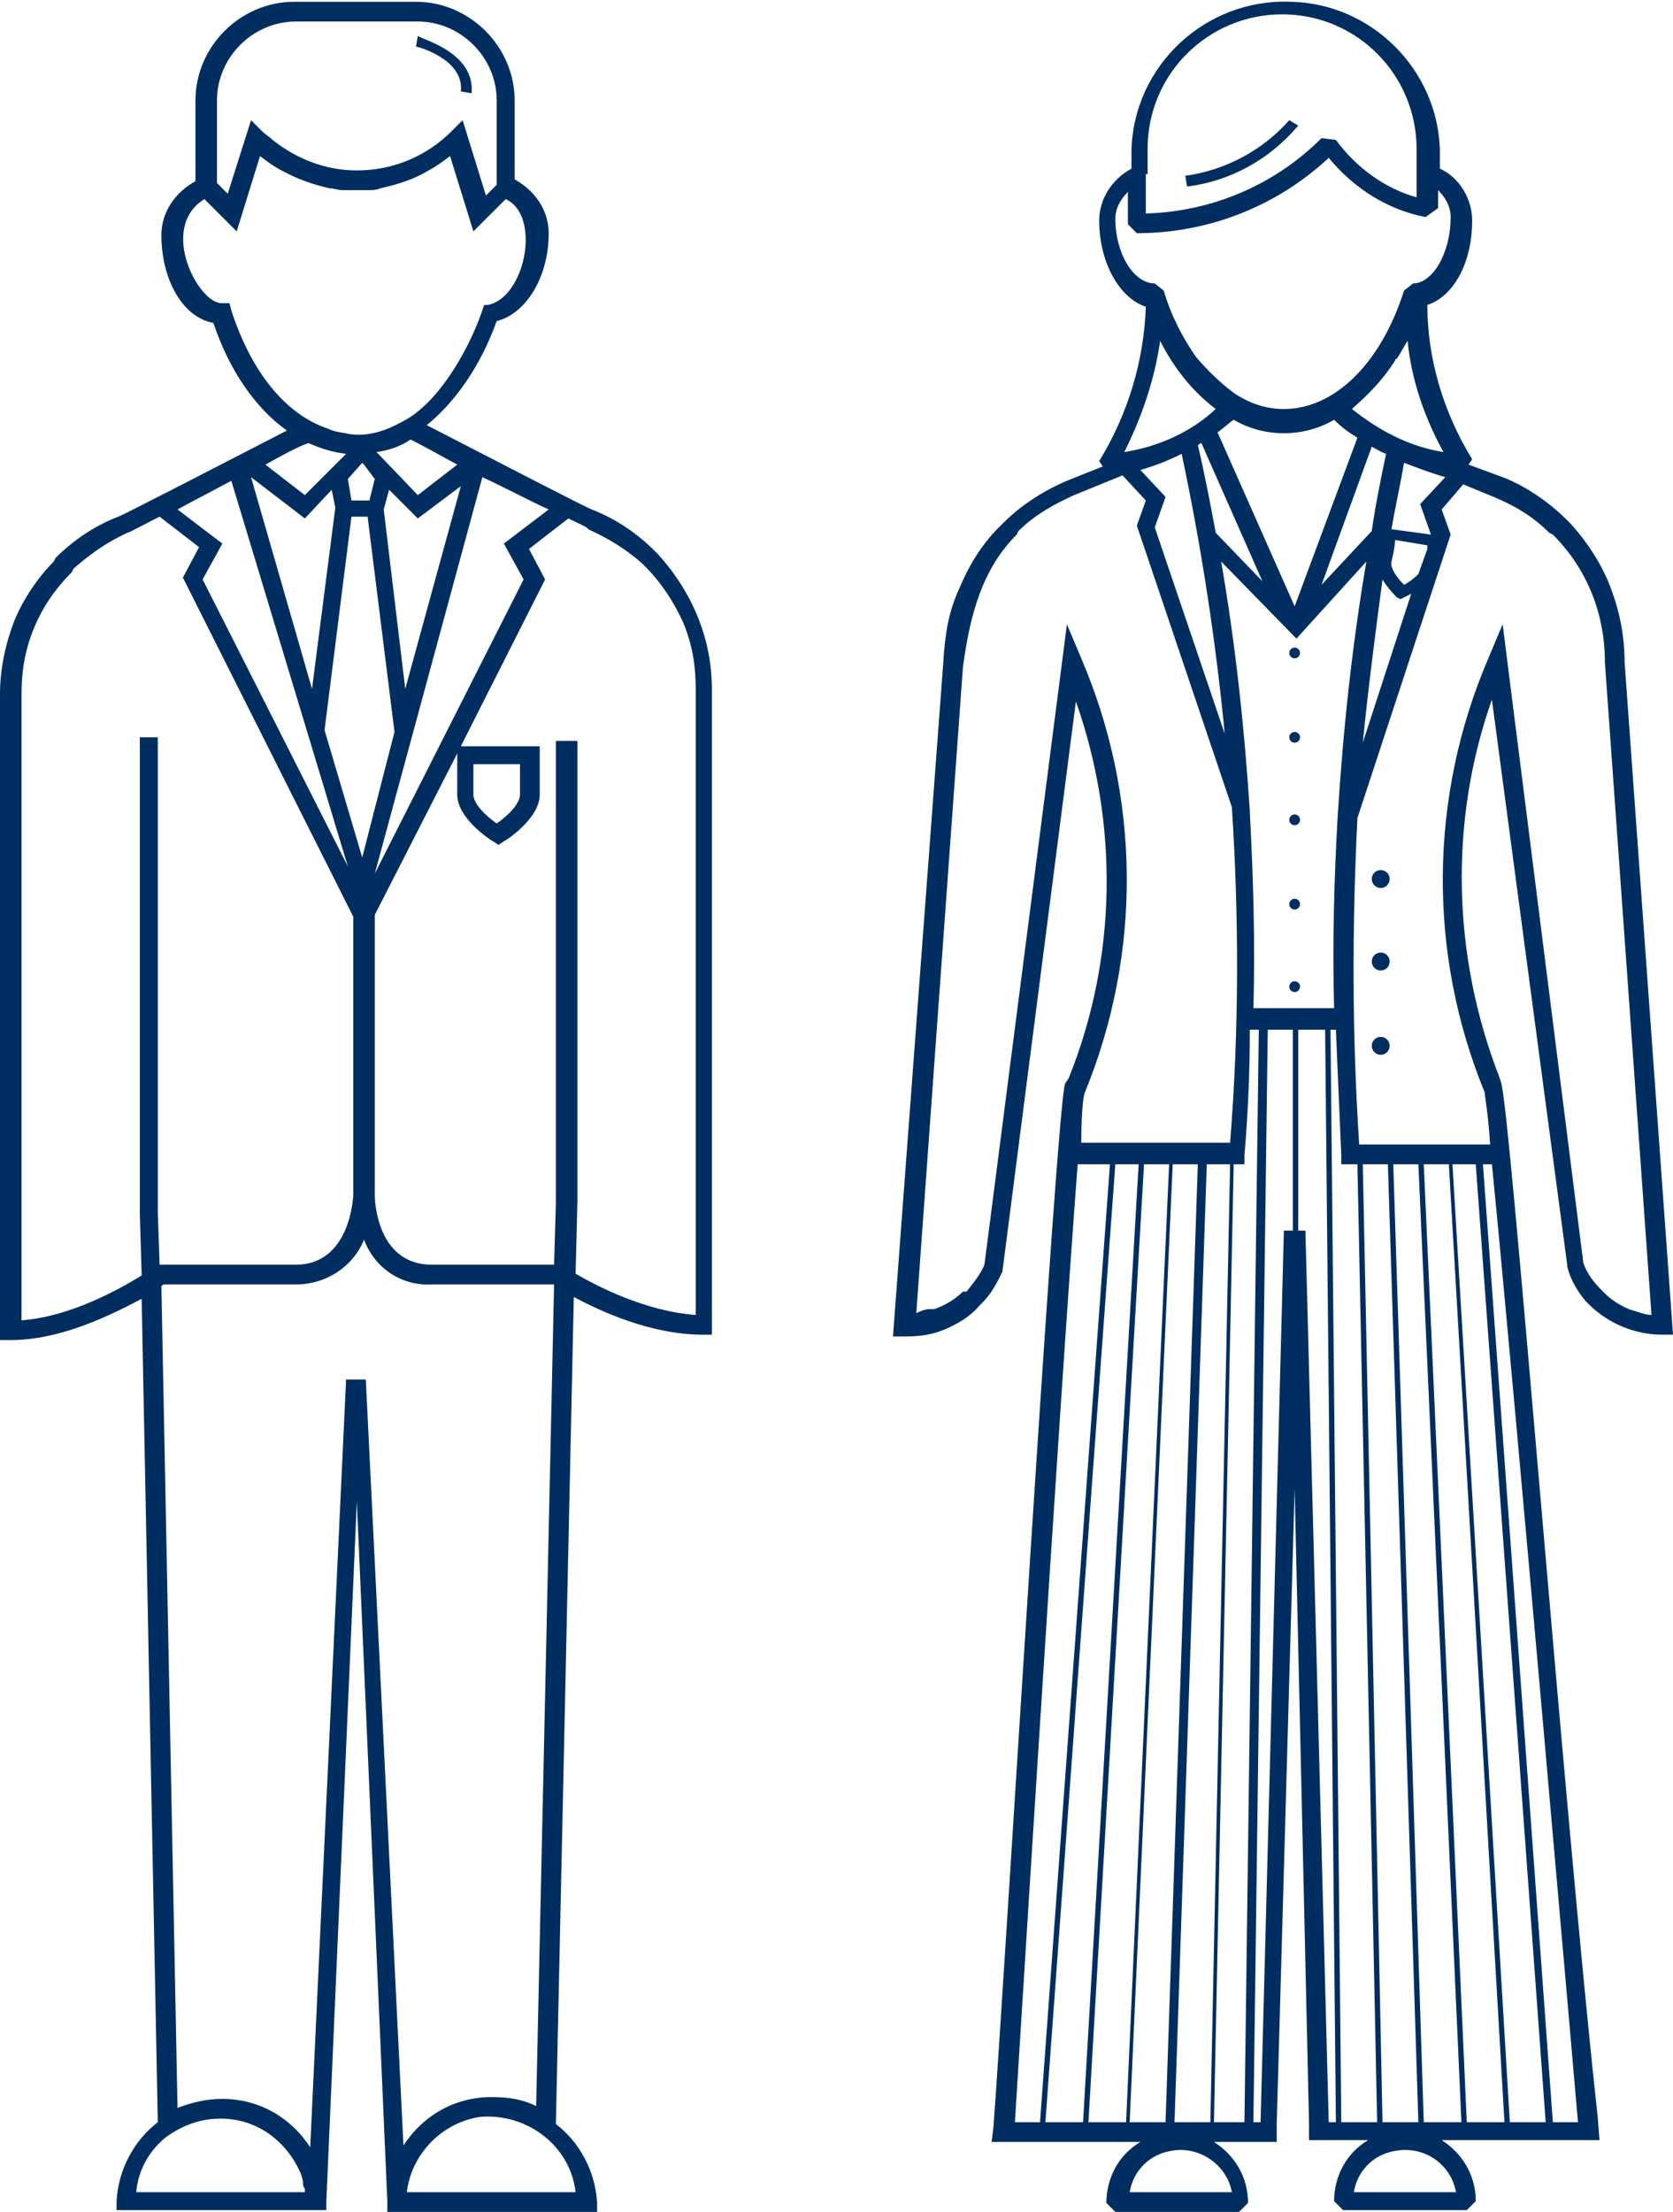 <?xml version="1.0" encoding="utf-8"?>
<!-- Generator: Adobe Illustrator 24.0.0, SVG Export Plug-In . SVG Version: 6.00 Build 0)  -->
<svg version="1.1" id="Layer_1" xmlns="http://www.w3.org/2000/svg" xmlns:xlink="http://www.w3.org/1999/xlink" x="0px" y="0px"
	 viewBox="0 0 93.3 123.3" style="enable-background:new 0 0 93.3 123.3;" xml:space="preserve">
<style type="text/css">
	.st0{fill:#002E60;}
</style>
<g id="boy">
	<path class="st0" d="M26.3,5.2l-0.6-0.1c0.2-1.8-2.4-2.5-2.5-2.5l0.1-0.6C23.5,2.2,26.5,2.9,26.3,5.2z"/>
	<path class="st0" d="M39.2,74.4h0.5l0-36c0-2.8-1.1-5.4-3-7.5l-0.2-0.2c-1-1-2.2-1.8-3.5-2.3c-0.3-0.1-5.9-3-9.2-4.7
		c1.6-1.3,3-3.3,3.9-5.8c1.6-0.4,2.9-2.4,2.9-4.9c0-1.3-0.8-2.4-1.9-3V5.6c0-3-2.5-5.5-5.5-5.5h-6.8c-3,0-5.5,2.5-5.5,5.5v4.5
		c-1.1,0.6-1.9,1.7-1.9,3c0,2.5,1.2,4.6,2.9,4.9c0.9,2.7,2.4,4.8,4.1,6c-3.3,1.7-9.1,4.7-9.4,4.8c-1.3,0.5-2.5,1.3-3.5,2.3L3,31.3
		c-0.9,0.9-1.7,2.1-2.2,3.3C0.3,35.9,0,37.3,0,38.7v36h0.6c2.8,0,5.6-1.4,7.3-2.3l0.9,45.9c-1.3,1-2.2,2.6-2.3,4.4v0.5h11.7l0-0.5
		c0,0,0,0,0,0l1.7-39l1.7,39h0c0,0,0,0,0,0.1v0.5h11.7v-0.5c-0.1-1.8-1-3.4-2.3-4.4l1-46.1C33.5,73.1,36.3,74.4,39.2,74.4z
		 M30.6,28.4l-2.5,1.9l1.1,2l-8.3,16.4l6-22.1C28.2,27.2,29.5,27.9,30.6,28.4z M19.6,28.8h0.9l1.5,12l-1.8,7l-2.1-7.1L19.6,28.8z
		 M19.4,26.7l0.8-0.9l0.1,0.1l0.6,0.8l-0.3,1.2h-1L19.4,26.7z M22.6,38.4l-1.2-10l0.3-1.1l1.6,1.6l2.4-1.8L22.6,38.4z M25.5,25.9
		l-2.2,1.7L21,25.2c0.7-0.1,1.3-0.3,1.9-0.7C23.5,24.8,24.4,25.3,25.5,25.9z M12.1,5.6c0-2.4,2-4.4,4.4-4.4c0.2,0,6.8,0,6.8,0
		c2.4,0,4.4,2,4.4,4.4v4.7l-0.6,0.6l-1.3-4.2l-0.6,0.6c0,0,0,0,0,0c-1.5,1.5-3.4,2.2-5.3,2.2c-1.7,0-3.3-0.6-4.7-1.7
		c-0.2-0.2-0.4-0.3-0.6-0.5l-0.6-0.6l-1.3,4.1l-0.6-0.6V5.6z M12.9,17.3l-0.1-0.4h-0.4c-1.3,0.1-3.6-4.2-1-5.8l1.8,1.8l1.3-4.2
		c0.4,0.3,0.8,0.6,1.2,0.8c0.9,0.5,1.8,0.8,2.7,1c0.2,0,0.5,0.1,0.7,0.1c0.5,0,1,0,1.4,0c0.2,0,0.5,0,0.7-0.1c0.9-0.2,1.9-0.5,2.7-1
		c0.4-0.2,0.8-0.5,1.2-0.8l1.3,4.2l1.8-1.8c2,0.9,1.1,5.5-1,5.9H27c-0.7,2.2-2.3,5.1-4.2,6.3l0,0c-0.7,0.4-1.9,1.1-3.3,0.9
		c-0.4-0.1-0.8-0.1-1.2-0.3C15.9,23.1,14,20.7,12.9,17.3z M17.2,24.7c0.7,0.3,1.3,0.5,2.1,0.6l-2.3,2.3l-2.2-1.7
		C15.7,25.4,16.6,24.9,17.2,24.7z M17,28.9l1.5-1.6l0.2,1l-1.3,10.1L14,26.6L17,28.9z M12.9,26.8l6.5,21.5l-8.1-16l1.1-2l-2.5-1.9
		C10.8,27.9,11.8,27.4,12.9,26.8z M7.8,41.1v26.6l0.1,3.4c-1.3,0.8-4,2.3-6.7,2.5V38.7c0-1.3,0.2-2.5,0.7-3.7
		c0.5-1.2,1.2-2.2,2.1-3.1l0.1-0.2l0,0c0.9-0.8,1.9-1.5,3-2c0.1,0,0.8-0.4,1.8-0.9l2.2,1.7l-0.9,1.7l9.5,18.9v15.5
		c0,0.2-0.2,3.9-3.2,3.9H8.9l-0.1-3V41.1H7.8z M7.6,122.2c0.1-1.3,0.8-2.4,1.7-3.1l0.3-0.2c0.8-0.5,1.7-0.8,2.7-0.8
		c2,0,3.6,1.2,4.4,2.9c0,0,0,0,0,0c0.1,0.2,0.2,0.5,0.2,0.7c0,0.1,0,0.2,0.1,0.3c0,0.1,0,0.2,0,0.2H7.6z M20.4,76.9h-1.1l-2,42.8
		c-1.1-1.7-2.9-2.7-4.9-2.7c-0.9,0-1.7,0.2-2.5,0.5L9,71.7c0.1-0.1,0.1-0.1,0.2-0.1h7.3c1.7,0,3.2-1,3.8-2.5
		c0.6,1.6,2.1,2.6,3.8,2.5h6.7c0,0,0,0,0.1,0l-1,45.8c-0.8-0.4-1.6-0.5-2.5-0.5c-2,0-3.8,1-4.9,2.7L20.4,76.9z M32.1,122.2h-9.4
		c0,0,0,0,0-0.1c0.3-2.1,2-3.8,4.1-4.1C29.4,117.8,31.8,119.6,32.1,122.2z M31,67.1l-0.1,3.4h-6.8c-3.1,0-3.2-3.6-3.2-3.9V51l4.6-9
		v2.3c0,1.3,1.8,2.5,2,2.6l0.3,0.2l0.3-0.2c0.2-0.1,2-1.3,2-2.6v-2.7h-4.4l4.7-9.3l-0.9-1.7l2.2-1.7c0.6,0.3,1.1,0.5,1.1,0.6
		c1.1,0.5,2.1,1.1,3,1.9l0.2,0.2c0.9,0.9,1.6,2,2.1,3.1c0.5,1.2,0.7,2.4,0.7,3.7v34.9c-2.8-0.2-5.5-1.6-6.7-2.3l0.1-4l0,0h0V41.3H31
		V67.1z M26.4,44.3v-1.7H29v1.7c0,0.5-0.7,1.2-1.3,1.6C27.1,45.5,26.4,44.8,26.4,44.3z"/>
</g>
<g id="girl">
	<g>
		<path class="st0" d="M66.2,10.4l-0.1-0.6c2.2-0.3,4.3-1.4,5.8-3.1L72.4,7C70.8,8.9,68.6,10.1,66.2,10.4z"/>
		<circle class="st0" cx="77" cy="49" r="0.5"/>
		<g>
			<circle class="st0" cx="72.2" cy="36.4" r="0.3"/>
		</g>
		<g>
			<circle class="st0" cx="72.2" cy="41.1" r="0.3"/>
		</g>
		<g>
			<circle class="st0" cx="72.2" cy="45.7" r="0.3"/>
		</g>
		<g>
			<circle class="st0" cx="72.2" cy="50.4" r="0.3"/>
		</g>
		<g>
			<circle class="st0" cx="72.2" cy="55" r="0.3"/>
		</g>
		<circle class="st0" cx="77" cy="53.6" r="0.5"/>
		<circle class="st0" cx="77" cy="58.3" r="0.5"/>
	</g>
	<path class="st0" d="M88.4,72.5l0.2,0.2c1.1,1.1,2.6,1.7,4.1,1.7h0.6l-2.7-37.5c0-1.5-0.3-2.9-0.8-4.2c-0.5-1.3-1.3-2.5-2.2-3.5
		L87.4,29c-1-1-2.3-1.9-3.6-2.4l-1.9-0.7l0.2-0.3c-1.6-2.6-2.5-5.6-2.5-8.6c1.5-0.5,2.5-2.4,2.5-4.7c0-1.2-0.7-2.4-1.8-2.9v-1
		c-0.1-4.5-3.8-8.2-8.3-8.3c-4.8-0.2-8.8,3.6-8.9,8.3v1c-1.1,0.6-1.8,1.7-1.8,2.9c0,2.3,1.1,4.3,2.6,4.8c-0.1,3-1,6-2.6,8.6l0.2,0.3
		l-2,0.8c-1.4,0.6-2.6,1.4-3.6,2.4l-0.2,0.2c-1,1-1.7,2.2-2.2,3.4c-0.6,1.3-0.8,2.5-0.9,4.2l-2.8,37.5l0.7,0c0.8,0,1.5-0.1,2.2-0.4
		c0.7-0.3,1.4-0.7,1.9-1.3l0.2-0.2c0.5-0.5,0.8-1.1,1.1-1.7L60,39.1c2.4,6.8,2.3,14.3-0.4,21l-0.2,0.3c-0.5,1.3-3.4,50.3-4,58.2
		l-0.1,0.8l8.3,0c-1.2,0.7-1.9,2-1.9,3.4l0.5,0.5h6.9l0.5-0.5c0-1.5-0.8-2.7-1.9-3.4h3.5l0-1L72.2,83l0.8,35.3l0,1h3.3
		c-1.2,0.7-1.9,2-1.9,3.4l0.5,0.5h6.9l0.5-0.5c0-1.5-0.8-2.7-1.9-3.4l8.8,0l-0.1-1.3c-1.9-17.3-4.9-56.6-5.4-57.7l-0.1-0.3
		c-2.6-6.7-2.8-14.2-0.4-21l4.2,31.5v0.1C87.6,71.4,88,72,88.4,72.5z M79.8,29.8L79.8,29.8l-2.2-0.3c0.2-1.2,0.5-2.5,0.7-3.7
		c0.8,0.3,1.6,0.6,2.3,0.8l-1.4,1.5L79.8,29.8z M63.6,26.2L63.6,26.2c0.7-0.2,1.5-0.5,2.3-0.9c1.1,5.2,1.9,10.4,2.4,15.6l-3.9-11.5
		l0.6-1.7L63.6,26.2z M67.8,29.7c-0.3-1.6-0.6-3.2-1-4.9c0.1,0,0.1-0.1,0.2-0.1l3.4,7.7L67.8,29.7L67.8,29.7z M67.9,24.1
		c0.3-0.2,0.6-0.5,0.9-0.7c1.7,1,3.9,1,5.6,0c0.4,0.4,0.8,0.7,1.3,1l-3.5,9.4L67.9,24.1z M76.5,24.9c0.2,0.1,0.5,0.3,0.8,0.4
		c-0.3,1.4-0.6,2.9-0.8,4.3l0,0l-2.8,3L76.5,24.9z M77.1,32.3c0.3,0.5,0.7,0.9,0.8,1l0.2,0.1l0.2-0.1c0,0,0.2-0.1,0.4-0.2L76,41.4
		C76.3,38.4,76.7,35.3,77.1,32.3z M78.3,32.6c-0.3-0.3-0.8-0.9-0.7-1.3c0.1-0.4,0.2-0.9,0.2-1.2l1.8,0.3c0,0.1,0,0.2,0,0.2l-0.5,1.4
		C78.8,32.3,78.5,32.5,78.3,32.6z M80.5,25.2c-1.9-0.3-3.6-1.2-5.1-2.4l0.1-0.1c0.8-0.7,1.6-1.5,2.3-2.6c0,0,0-0.1,0.1-0.1
		c0.2-0.3,0.4-0.7,0.6-1C78.7,21.1,79.4,23.2,80.5,25.2z M64,9.7V8.3c0-4.2,3.4-7.5,7.5-7.5c0,0,0,0,0,0c4.2,0,7.5,3.4,7.5,7.5v1.4
		V11c-1.8-0.5-3.4-1.7-4.5-3.2l-0.8-0.1c-2.6,2.6-6.1,4.1-9.8,4.2V9.7z M62.2,12.2c0-0.6,0.3-1.1,0.7-1.5v1.8l0.5,0.5
		c4,0,7.8-1.5,10.7-4.2c1.4,1.7,3.3,2.9,5.4,3.3l0.7-0.5v-1c0.4,0.4,0.7,0.9,0.7,1.5c0,2-1,3.7-2.1,3.7l-0.5,0.4
		c-1.3,4.1-3.9,6.6-6.7,6.6c-1,0-1.9-0.3-2.8-0.9c-0.8-0.6-1.5-1.3-2.1-2c-0.7-1-1.4-2.3-1.8-3.7l-0.5-0.4
		C63.2,15.8,62.2,14.1,62.2,12.2z M64.7,19c0.8,1.6,1.9,2.9,3.1,3.8c-1.4,1.3-3.2,2.1-5.1,2.4C63.7,23.2,64.4,21.1,64.7,19z
		 M60.5,60.9L60.5,60.9c3.2-7.8,3.1-16.5-0.2-24.2l-0.8-1.9l-4.6,35.7c-0.2,0.5-0.6,1-1,1.5L53.7,72c-0.4,0.4-0.9,0.7-1.4,0.9
		c-0.4,0.2-0.4-0.1-1.2,0.3l2.6-36c0.4-3,1.1-5.5,3-7.4l0.1-0.2c0.9-0.9,2-1.5,3.1-2l2.7-1.1l1.3,1.4l-0.5,1.4l5.3,15.7
		c0.4,6.2,0.4,12.5-0.1,18.7h-8.3C60.3,62.2,60.4,61.1,60.5,60.9z M68.6,64.9l-1.1,53.4h-2l1.8-53.4H68.6z M56.6,118.3
		c0,0,2.5-40.4,3.5-53.4h1.8L58,118.3l0.2,0H56.6z M58.3,118.3l3.9-53.4h1.3l-3.1,53.4H58.3z M60.7,118.3l3.1-53.4h1.4l-2.4,53.4
		H60.7z M63,118.3l2.4-53.4h1.4l-1.8,53.4H63z M68.7,122.2h-5.7c0.2-1.2,1.1-2.1,2.3-2.3C66.8,119.6,68.4,120.6,68.7,122.2z
		 M67.7,118.3l1.1-53.4h0.6l0-0.5c0.2-2.3,0.3-4.7,0.3-7h0.5l-0.8,60.9H67.7z M72.1,68.6l-0.5,0l-1.3,49.7h0v0h-0.4l0.8-60.9h1.4
		V68.6z M69.9,56.3c0.1-3.7,0-7.3-0.2-11l0,0l0-0.1c-0.3-4.6-0.8-9.3-1.6-13.9l4.2,4.3l3.9-4.3c-0.8,4.7-1.3,9.4-1.6,14.2l0,0l0,0
		c-0.2,3.5-0.3,7.1-0.2,10.7H69.9z M74.1,118.3l-1.3-49.7l-0.4,0V57.4h1.5l0.6,60.9H74.1z M74.8,118.3l-0.6-60.9h0.3
		c0.1,2.3,0.2,4.7,0.3,7v0.5h0.9l1.1,53.4H74.8z M76,64.9h1.4l1.7,53.4h-2L76,64.9z M81.2,122.2h-5.7c0.2-1.2,1.1-2.1,2.3-2.3
		C79.4,119.6,80.9,120.6,81.2,122.2z M79.4,118.3l-1.7-53.4h1.4l2.4,53.4H79.4z M81.8,118.3l-2.4-53.4h1.4l3.1,53.4H81.8z
		 M84.2,118.3L81,64.9h1.3l3.9,53.4H84.2z M88,118.3h-1.6l0.2,0l-3.9-53.4h0.5C84.5,77.9,88,118.3,88,118.3z M83.8,34.8L83,36.7
		c-3.3,7.7-3.4,16.4-0.2,24.2c0,0.2,0.2,1.2,0.3,2.9h-7.3c-0.4-6.1-0.4-12.1-0.1-18.2l5.2-15.8l-0.5-1.4l1.2-1.4l1.7,0.7
		c1.2,0.5,2.2,1.1,3.1,2l0.2,0.1c1.9,1.9,2.9,4.4,2.9,7.1l2.6,36.4c-0.4,0-0.8-0.2-1.2-0.3c-0.5-0.2-1-0.5-1.4-0.9l-0.2-0.2
		c-0.4-0.4-0.8-0.9-1-1.5L83.8,34.8z"/>
</g>
</svg>
